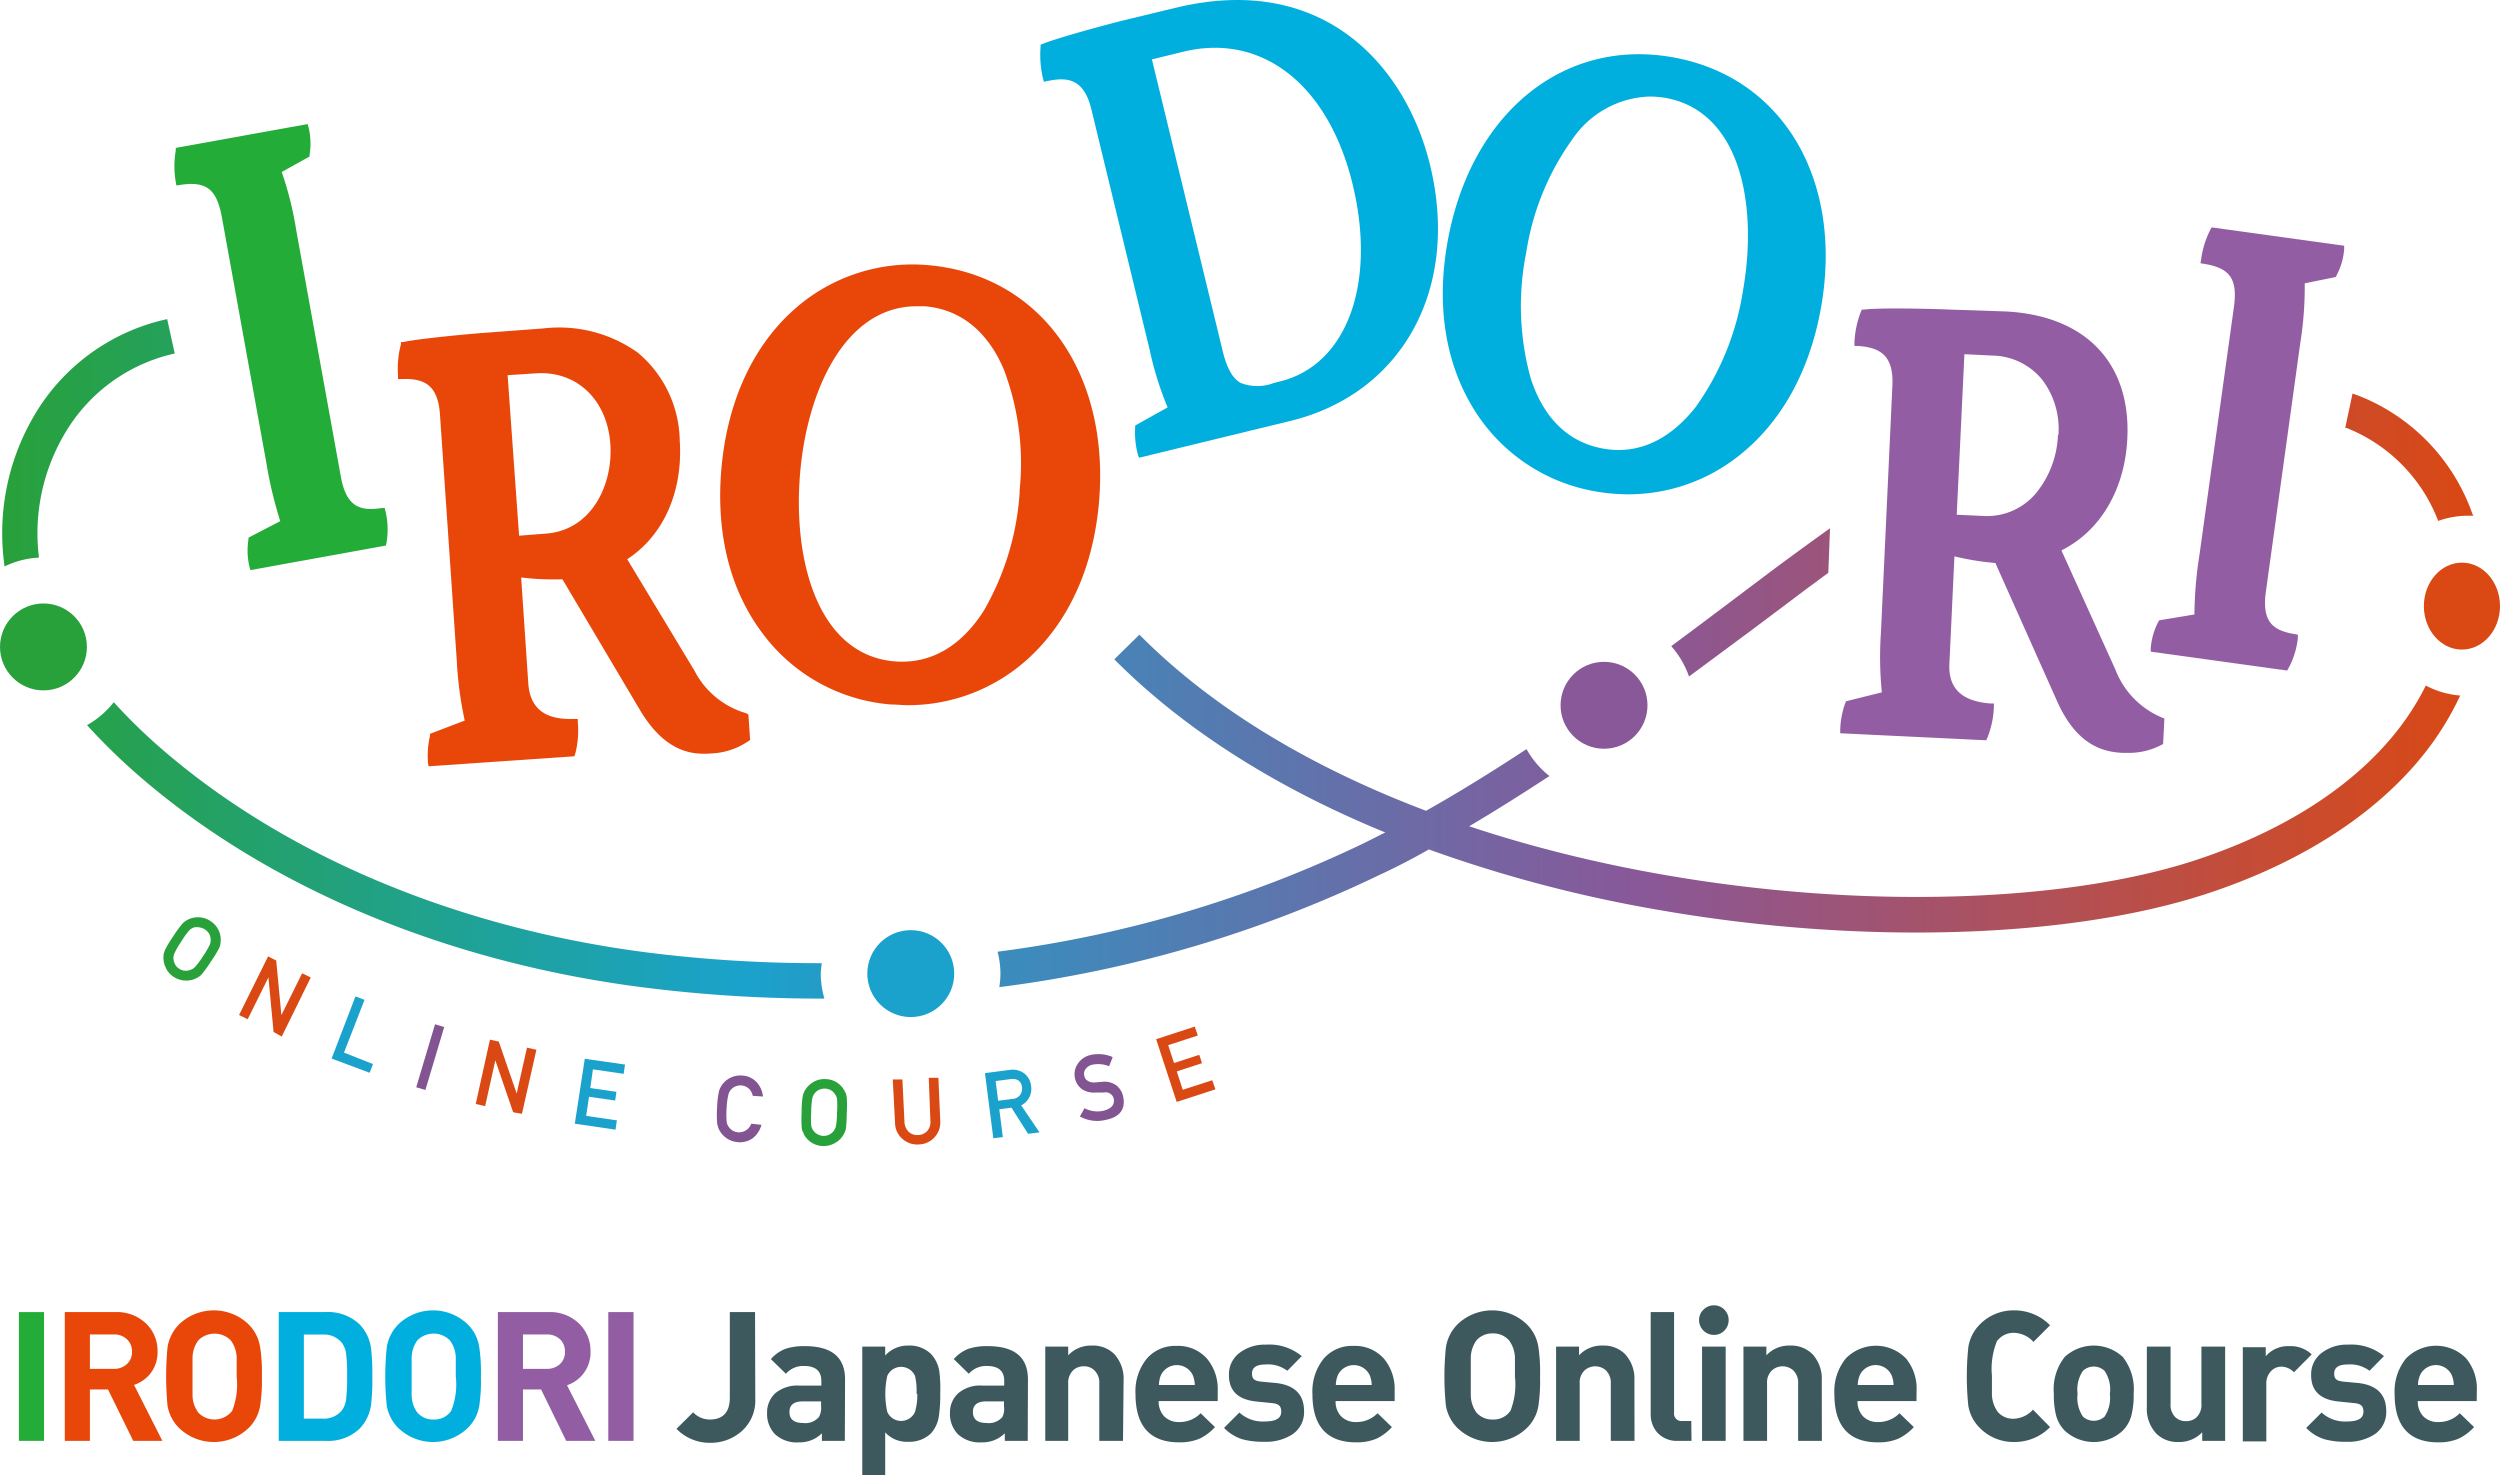 <svg xmlns="http://www.w3.org/2000/svg" xmlns:xlink="http://www.w3.org/1999/xlink" viewBox="0 0 218.03 128.68"><defs><style>.cls-1{fill:#da4813;}.cls-2{fill:#23ac38;}.cls-3{fill:#e94609;}.cls-4{fill:#00afdd;}.cls-5{fill:#925da3;}.cls-6{fill:#3d595e;}.cls-7{fill:#28a13a;}.cls-8{fill:#1aa2cc;}.cls-9{fill:#825491;}.cls-10{fill:#885899;}.cls-11{fill:url(#名称未設定グラデーション_2);}</style><linearGradient id="名称未設定グラデーション_2" x1="0.19" y1="57.46" x2="215.7" y2="57.46" gradientUnits="userSpaceOnUse"><stop offset="0" stop-color="#28a13a"/><stop offset="0.3" stop-color="#1aa2cc"/><stop offset="0.66" stop-color="#885899"/><stop offset="1" stop-color="#da4813"/></linearGradient></defs><g id="Layer_2" data-name="Layer 2"><g id="レイヤー_1" data-name="レイヤー 1"><ellipse class="cls-1" cx="214.71" cy="52.86" rx="3.32" ry="3.79"/><path class="cls-2" d="M3.84,125.66H1.65V114.43H3.84Z"/><path class="cls-3" d="M14.16,125.66H11.62l-2.2-4.48H7.84v4.48H5.65V114.43h4.4a3.66,3.66,0,0,1,2.69,1,3.29,3.29,0,0,1,1,2.43,3,3,0,0,1-.62,1.92,3,3,0,0,1-1.43,1Zm-2.65-7.8a1.39,1.39,0,0,0-.45-1.07,1.62,1.62,0,0,0-1.15-.41H7.84v3H9.91a1.62,1.62,0,0,0,1.15-.41A1.37,1.37,0,0,0,11.51,117.86Z"/><path class="cls-3" d="M22.84,120.05a14.37,14.37,0,0,1-.15,2.54,3.52,3.52,0,0,1-1,1.94,4.37,4.37,0,0,1-6.08,0,3.6,3.6,0,0,1-1-1.94,26.94,26.94,0,0,1,0-5.08,3.63,3.63,0,0,1,1-2,4.37,4.37,0,0,1,6.08,0,3.55,3.55,0,0,1,1,2A14.29,14.29,0,0,1,22.84,120.05Zm-2.2,0c0-.87,0-1.41,0-1.65a2.61,2.61,0,0,0-.52-1.51,2,2,0,0,0-2.82,0,2.61,2.61,0,0,0-.51,1.51q0,.28,0,1.65c0,.9,0,1.45,0,1.64a2.58,2.58,0,0,0,.51,1.51,1.95,1.95,0,0,0,2.95-.16A6.3,6.3,0,0,0,20.64,120.05Z"/><path class="cls-4" d="M32.47,120a19.86,19.86,0,0,1-.1,2.46,3.77,3.77,0,0,1-1,2.13,4,4,0,0,1-3,1.07H24.31V114.43h4.05a4,4,0,0,1,3,1.07,3.72,3.72,0,0,1,1,2.08A19.18,19.18,0,0,1,32.47,120Zm-2.2,0a14.12,14.12,0,0,0-.08-1.91,2,2,0,0,0-.39-1,2,2,0,0,0-1.64-.7H26.5v7.33h1.66a2,2,0,0,0,1.64-.7,2,2,0,0,0,.39-1.05A15.2,15.2,0,0,0,30.27,120Z"/><path class="cls-4" d="M41.94,120.05a14.66,14.66,0,0,1-.14,2.54,3.47,3.47,0,0,1-1,1.94,4.36,4.36,0,0,1-6.07,0,3.6,3.6,0,0,1-1-1.94,24.88,24.88,0,0,1,0-5.08,3.63,3.63,0,0,1,1-2,4.36,4.36,0,0,1,6.07,0,3.5,3.5,0,0,1,1,2A14.58,14.58,0,0,1,41.94,120.05Zm-2.19,0c0-.87,0-1.41,0-1.65a2.61,2.61,0,0,0-.52-1.51,2,2,0,0,0-2.83,0,2.68,2.68,0,0,0-.5,1.51q0,.28,0,1.65c0,.9,0,1.45,0,1.64a2.66,2.66,0,0,0,.5,1.51,1.81,1.81,0,0,0,1.42.6,1.76,1.76,0,0,0,1.53-.76A6.12,6.12,0,0,0,39.75,120.05Z"/><path class="cls-5" d="M51.92,125.66H49.38l-2.19-4.48H45.61v4.48H43.42V114.43h4.4a3.64,3.64,0,0,1,2.68,1,3.29,3.29,0,0,1,1,2.43,3,3,0,0,1-2.05,2.95Zm-2.65-7.8a1.42,1.42,0,0,0-.44-1.07,1.65,1.65,0,0,0-1.15-.41H45.61v3h2.07a1.65,1.65,0,0,0,1.15-.41A1.4,1.4,0,0,0,49.27,117.86Z"/><path class="cls-5" d="M55.25,125.66h-2.2V114.43h2.2Z"/><path class="cls-6" d="M65.87,122a3.57,3.57,0,0,1-1.2,2.83,4.07,4.07,0,0,1-2.76,1A4,4,0,0,1,59,124.61l1.45-1.44a2,2,0,0,0,1.44.63c1.17,0,1.76-.64,1.76-1.92v-7.45h2.2Z"/><path class="cls-6" d="M73.68,125.66h-2V125a2.73,2.73,0,0,1-2,.79,2.79,2.79,0,0,1-2.09-.71,2.54,2.54,0,0,1-.69-1.86,2.27,2.27,0,0,1,.71-1.71,3,3,0,0,1,2.09-.67h1.93v-.41c0-.87-.51-1.3-1.52-1.3a2,2,0,0,0-1.57.68l-1.31-1.28a3.27,3.27,0,0,1,1.28-.9,5.13,5.13,0,0,1,1.69-.23q3.5,0,3.5,2.9Zm-2.07-3v-.44H70c-.77,0-1.15.31-1.15.93s.39.95,1.18.95a1.55,1.55,0,0,0,1.39-.52A1.68,1.68,0,0,0,71.61,122.63Z"/><path class="cls-6" d="M82,121.55a12.35,12.35,0,0,1-.11,1.89A2.88,2.88,0,0,1,81.2,125a2.71,2.71,0,0,1-2,.74,2.54,2.54,0,0,1-2-.82v3.74h-2V117.44h2v.78a2.63,2.63,0,0,1,2-.87,2.67,2.67,0,0,1,2,.74,2.85,2.85,0,0,1,.73,1.58A12.2,12.2,0,0,1,82,121.55Zm-2.07,0A5.26,5.26,0,0,0,79.8,120a1.32,1.32,0,0,0-2.42,0,7.29,7.29,0,0,0,0,3.13,1.32,1.32,0,0,0,2.42,0A5.22,5.22,0,0,0,80,121.55Z"/><path class="cls-6" d="M89.63,125.66h-2V125a2.73,2.73,0,0,1-2,.79,2.79,2.79,0,0,1-2.09-.71,2.54,2.54,0,0,1-.69-1.86,2.24,2.24,0,0,1,.72-1.71,2.91,2.91,0,0,1,2.08-.67h1.93v-.41c0-.87-.5-1.3-1.52-1.3a2,2,0,0,0-1.57.68l-1.31-1.28a3.27,3.27,0,0,1,1.28-.9,5.13,5.13,0,0,1,1.69-.23q3.5,0,3.5,2.9Zm-2.07-3v-.44H86c-.77,0-1.15.31-1.15.93s.39.95,1.18.95a1.55,1.55,0,0,0,1.39-.52A1.68,1.68,0,0,0,87.56,122.63Z"/><path class="cls-6" d="M97.94,125.66H95.87v-5a1.45,1.45,0,0,0-.44-1.16,1.25,1.25,0,0,0-.9-.34,1.29,1.29,0,0,0-.93.34,1.49,1.49,0,0,0-.44,1.16v5h-2v-8.22h2v.76a2.69,2.69,0,0,1,2-.85,2.67,2.67,0,0,1,2,.72,3.2,3.2,0,0,1,.83,2.34Z"/><path class="cls-6" d="M106.2,122.19h-5.15a1.86,1.86,0,0,0,.48,1.33,1.77,1.77,0,0,0,1.32.5,2.54,2.54,0,0,0,1.86-.77l1.25,1.21a4.36,4.36,0,0,1-1.32,1,4.45,4.45,0,0,1-1.8.33c-2.54,0-3.81-1.41-3.81-4.21a4.51,4.51,0,0,1,1-3.11,3.26,3.26,0,0,1,2.59-1.09,3.35,3.35,0,0,1,2.65,1.12,4.12,4.12,0,0,1,.93,2.81Zm-2-1.4a2.43,2.43,0,0,0-.19-.89,1.54,1.54,0,0,0-2.75,0,2.43,2.43,0,0,0-.19.89Z"/><path class="cls-6" d="M113.73,123.08a2.32,2.32,0,0,1-1,2,4.22,4.22,0,0,1-2.47.66,6.91,6.91,0,0,1-1.88-.21,3.78,3.78,0,0,1-1.63-1l1.34-1.34a3,3,0,0,0,2.2.78c1,0,1.45-.29,1.45-.85s-.29-.71-.87-.76l-1.29-.13c-1.6-.16-2.4-.92-2.4-2.3a2.33,2.33,0,0,1,1-2,3.6,3.6,0,0,1,2.21-.66,4.45,4.45,0,0,1,3.14,1l-1.26,1.28a2.79,2.79,0,0,0-1.91-.55c-.78,0-1.17.26-1.17.79s.29.65.85.71l1.3.12C112.92,120.82,113.73,121.62,113.73,123.08Z"/><path class="cls-6" d="M121.63,122.19h-5.15a1.86,1.86,0,0,0,.48,1.33,1.79,1.79,0,0,0,1.32.5,2.54,2.54,0,0,0,1.86-.77l1.25,1.21a4.36,4.36,0,0,1-1.32,1,4.45,4.45,0,0,1-1.8.33c-2.54,0-3.81-1.41-3.81-4.21a4.56,4.56,0,0,1,1-3.11,3.26,3.26,0,0,1,2.59-1.09,3.35,3.35,0,0,1,2.65,1.12,4.12,4.12,0,0,1,.93,2.81Zm-2-1.4a2.43,2.43,0,0,0-.19-.89,1.54,1.54,0,0,0-2.75,0,2.43,2.43,0,0,0-.19.89Z"/><path class="cls-6" d="M134.31,120.05a14.66,14.66,0,0,1-.14,2.54,3.47,3.47,0,0,1-1,1.94,4.36,4.36,0,0,1-6.07,0,3.6,3.6,0,0,1-1-1.94,24.88,24.88,0,0,1,0-5.08,3.63,3.63,0,0,1,1-2,4.36,4.36,0,0,1,6.07,0,3.5,3.5,0,0,1,1,2A14.58,14.58,0,0,1,134.31,120.05Zm-2.19,0c0-.87,0-1.41,0-1.65a2.61,2.61,0,0,0-.52-1.51,1.81,1.81,0,0,0-1.41-.6,1.83,1.83,0,0,0-1.42.6,2.68,2.68,0,0,0-.5,1.51q0,.28,0,1.65c0,.9,0,1.45,0,1.64a2.66,2.66,0,0,0,.5,1.51,1.83,1.83,0,0,0,1.42.6,1.79,1.79,0,0,0,1.54-.76A6.3,6.3,0,0,0,132.12,120.05Z"/><path class="cls-6" d="M142.55,125.66h-2.07v-5a1.49,1.49,0,0,0-.44-1.16,1.4,1.4,0,0,0-1.83,0,1.45,1.45,0,0,0-.44,1.16v5h-2.06v-8.22h2v.76a2.69,2.69,0,0,1,2.05-.85,2.63,2.63,0,0,1,1.94.72,3.16,3.16,0,0,1,.84,2.34Z"/><path class="cls-6" d="M147.52,125.66h-1.16a2.31,2.31,0,0,1-1.84-.74,2.39,2.39,0,0,1-.56-1.61v-8.88H146v8.76a.65.65,0,0,0,.72.74h.78Z"/><path class="cls-6" d="M150.76,115.12a1.29,1.29,0,0,1-.37.92,1.24,1.24,0,0,1-.91.38,1.28,1.28,0,0,1-.92-.38,1.26,1.26,0,0,1-.38-.92,1.22,1.22,0,0,1,.38-.9,1.28,1.28,0,0,1,.92-.38,1.28,1.28,0,0,1,1.28,1.28Zm-.26,10.54h-2.06v-8.22h2.06Z"/><path class="cls-6" d="M158.89,125.66h-2.07v-5a1.49,1.49,0,0,0-.44-1.16,1.4,1.4,0,0,0-1.83,0,1.45,1.45,0,0,0-.44,1.16v5h-2.06v-8.22h2v.76a2.69,2.69,0,0,1,2.05-.85,2.63,2.63,0,0,1,1.94.72,3.16,3.16,0,0,1,.84,2.34Z"/><path class="cls-6" d="M167.14,122.19H162a1.86,1.86,0,0,0,.48,1.33,1.76,1.76,0,0,0,1.32.5,2.57,2.57,0,0,0,1.86-.77l1.25,1.21a4.51,4.51,0,0,1-1.33,1,4.39,4.39,0,0,1-1.8.33c-2.53,0-3.8-1.41-3.8-4.21a4.55,4.55,0,0,1,1-3.11,3.66,3.66,0,0,1,5.24,0,4.12,4.12,0,0,1,.93,2.81Zm-2-1.4a2.24,2.24,0,0,0-.19-.89,1.53,1.53,0,0,0-2.74,0,2.24,2.24,0,0,0-.19.89Z"/><path class="cls-6" d="M178.79,124.46a4.31,4.31,0,0,1-3.13,1.3,4.11,4.11,0,0,1-3-1.23,3.53,3.53,0,0,1-1-1.94,24.88,24.88,0,0,1,0-5.08,3.56,3.56,0,0,1,1-2,4.11,4.11,0,0,1,3-1.23,4.35,4.35,0,0,1,3.13,1.3l-1.45,1.45a2.36,2.36,0,0,0-1.68-.79,1.77,1.77,0,0,0-1.51.74,6.46,6.46,0,0,0-.43,3c0,.87,0,1.42,0,1.64a2.72,2.72,0,0,0,.52,1.53,1.75,1.75,0,0,0,1.38.58,2.36,2.36,0,0,0,1.68-.79Z"/><path class="cls-6" d="M186.08,121.55a7.21,7.21,0,0,1-.19,1.87,3,3,0,0,1-.74,1.33,3.72,3.72,0,0,1-5.1,0,3,3,0,0,1-.74-1.33,7.21,7.21,0,0,1-.19-1.87,4.54,4.54,0,0,1,.95-3.21,3.73,3.73,0,0,1,5.06,0A4.54,4.54,0,0,1,186.08,121.55Zm-2.07,0a2.9,2.9,0,0,0-.47-2,1.38,1.38,0,0,0-1.88,0,2.9,2.9,0,0,0-.47,2,2.93,2.93,0,0,0,.47,2,1.41,1.41,0,0,0,1.88,0A2.93,2.93,0,0,0,184,121.55Z"/><path class="cls-6" d="M194.06,125.66h-2v-.75a2.74,2.74,0,0,1-2.06.85,2.61,2.61,0,0,1-1.94-.73,3.16,3.16,0,0,1-.83-2.33v-5.26h2.07v5a1.49,1.49,0,0,0,.43,1.17,1.29,1.29,0,0,0,.91.33,1.31,1.31,0,0,0,.92-.33,1.49,1.49,0,0,0,.43-1.17v-5h2.07Z"/><path class="cls-6" d="M201.61,118.12l-1.55,1.56a1.53,1.53,0,0,0-1.09-.49,1.22,1.22,0,0,0-.89.37,1.53,1.53,0,0,0-.43,1.15v5H195.6v-8.22h2v.79a2.56,2.56,0,0,1,2.07-.88A2.65,2.65,0,0,1,201.61,118.12Z"/><path class="cls-6" d="M208.11,123.08a2.34,2.34,0,0,1-1,2,4.25,4.25,0,0,1-2.48.66,6.88,6.88,0,0,1-1.87-.21,3.72,3.72,0,0,1-1.63-1l1.34-1.34a3,3,0,0,0,2.2.78c1,0,1.45-.29,1.45-.85s-.29-.71-.87-.76l-1.29-.13c-1.6-.16-2.4-.92-2.4-2.3a2.33,2.33,0,0,1,1-2,3.58,3.58,0,0,1,2.21-.66,4.47,4.47,0,0,1,3.14,1l-1.26,1.28a2.79,2.79,0,0,0-1.91-.55c-.78,0-1.17.26-1.17.79s.28.65.85.71l1.3.12C207.3,120.82,208.11,121.62,208.11,123.08Z"/><path class="cls-6" d="M216,122.19h-5.14a1.86,1.86,0,0,0,.48,1.33,1.76,1.76,0,0,0,1.32.5,2.55,2.55,0,0,0,1.86-.77l1.25,1.21a4.51,4.51,0,0,1-1.33,1,4.39,4.39,0,0,1-1.8.33c-2.53,0-3.8-1.41-3.8-4.21a4.55,4.55,0,0,1,1-3.11,3.66,3.66,0,0,1,5.24,0,4.12,4.12,0,0,1,.93,2.81Zm-2-1.4a2.24,2.24,0,0,0-.19-.89,1.53,1.53,0,0,0-2.74,0,2.24,2.24,0,0,0-.19.89Z"/><path class="cls-7" d="M15.1,81.67a9.67,9.67,0,0,1,.79-1.09,1.49,1.49,0,0,1,.45-.35,1.83,1.83,0,0,1,.93-.23,1.87,1.87,0,0,1,1.09.33,1.92,1.92,0,0,1,.74.88,1.88,1.88,0,0,1,.14.94,1.44,1.44,0,0,1-.14.56,10.78,10.78,0,0,1-.7,1.14,11.13,11.13,0,0,1-.77,1.08,1.44,1.44,0,0,1-.47.36,1.86,1.86,0,0,1-.91.23,2,2,0,0,1-1.11-.33,1.87,1.87,0,0,1-.72-.88,1.91,1.91,0,0,1-.16-.94c0-.1,0-.18.05-.27a2.08,2.08,0,0,1,.1-.3A11.06,11.06,0,0,1,15.1,81.67Zm.7.46a6.33,6.33,0,0,0-.58,1,1,1,0,0,0-.09.52,1.23,1.23,0,0,0,.13.44,1,1,0,0,0,.36.39,1,1,0,0,0,.51.18,1,1,0,0,0,.43-.06.94.94,0,0,0,.46-.28,6.93,6.93,0,0,0,.68-.92,7,7,0,0,0,.59-1,1.07,1.07,0,0,0,.08-.52,1.16,1.16,0,0,0-.12-.43,1.23,1.23,0,0,0-.37-.39,1.28,1.28,0,0,0-.49-.18,1.14,1.14,0,0,0-.46,0,1,1,0,0,0-.44.28A6.83,6.83,0,0,0,15.8,82.13Z"/><path class="cls-1" d="M23.38,83.41l.71.36.45,4.76h0l1.81-3.65.75.37L24.57,90.4,23.86,90l-.45-4.76h0l-1.81,3.65-.75-.37Z"/><path class="cls-8" d="M31,86.9l.79.3L30,91.8l2.53,1-.29.76-3.32-1.24Z"/><path class="cls-9" d="M37.94,89.33l.8.24L37.1,95.06l-.8-.24Z"/><path class="cls-1" d="M42.73,90.67l.77.17,1.56,4.53h0l.9-4,.82.18-1.26,5.59L44.75,97,43.2,92.47h0l-.89,4-.82-.19Z"/><path class="cls-8" d="M51,92.34l3.51.5-.12.81-2.68-.39-.23,1.63,2.28.33-.11.76-2.28-.33-.25,1.67,2.68.39-.12.81L50.13,98Z"/><path class="cls-9" d="M66.41,98.1a2.24,2.24,0,0,1-.78,1.18,1.93,1.93,0,0,1-1.28.33,2,2,0,0,1-1.66-1.14,1.61,1.61,0,0,1-.09-.26,1.22,1.22,0,0,1-.06-.31,9.72,9.72,0,0,1,0-1.33,8.13,8.13,0,0,1,.15-1.33,1.54,1.54,0,0,1,.22-.53,1.83,1.83,0,0,1,.69-.66,1.92,1.92,0,0,1,1.12-.25,1.87,1.87,0,0,1,1.27.58,2.17,2.17,0,0,1,.55,1.25l-.89-.06a1.25,1.25,0,0,0-.33-.62,1.11,1.11,0,0,0-.67-.29,1.21,1.21,0,0,0-.52.09,1.14,1.14,0,0,0-.37.27,1,1,0,0,0-.24.46,6.41,6.41,0,0,0-.15,1.15,7.35,7.35,0,0,0,0,1.15.93.93,0,0,0,.18.49,1,1,0,0,0,.33.32,1,1,0,0,0,.5.16A1.13,1.13,0,0,0,65.52,98Z"/><path class="cls-7" d="M69.91,97A8.55,8.55,0,0,1,70,95.65a1.7,1.7,0,0,1,.19-.54,2,2,0,0,1,.66-.69,1.85,1.85,0,0,1,1.1-.31,1.9,1.9,0,0,1,1.72,1.06,1.32,1.32,0,0,1,.18.55,11.3,11.3,0,0,1,0,1.34,13,13,0,0,1-.07,1.32,1.37,1.37,0,0,1-.21.56,1.79,1.79,0,0,1-.64.68,2,2,0,0,1-2.2,0,2,2,0,0,1-.63-.71c0-.09-.08-.17-.11-.25a1.8,1.8,0,0,1-.07-.31A11.19,11.19,0,0,1,69.91,97Zm.84,0a6.56,6.56,0,0,0,0,1.14.92.92,0,0,0,.21.49,1,1,0,0,0,.34.29,1,1,0,0,0,.51.14,1,1,0,0,0,.53-.12.93.93,0,0,0,.34-.28,1,1,0,0,0,.23-.48A7.52,7.52,0,0,0,73,97a8,8,0,0,0,0-1.15,1,1,0,0,0-.22-.48,1,1,0,0,0-.33-.3,1.17,1.17,0,0,0-.52-.13,1.13,1.13,0,0,0-.51.11,1,1,0,0,0-.36.29,1,1,0,0,0-.22.47A6.61,6.61,0,0,0,70.75,97Z"/><path class="cls-1" d="M77.86,94.14l.84,0,.18,3.69a1.26,1.26,0,0,0,.37.88,1.09,1.09,0,0,0,.82.28,1.13,1.13,0,0,0,.8-.36,1.2,1.2,0,0,0,.27-.91L81,94l.84,0L82,97.73a1.92,1.92,0,0,1-1.87,2.08,1.92,1.92,0,0,1-1.42-.48,1.85,1.85,0,0,1-.65-1.4Z"/><path class="cls-8" d="M85.9,93.59l2.15-.28a1.67,1.67,0,0,1,1.17.23,1.56,1.56,0,0,1,.7,1.15,1.6,1.6,0,0,1-.86,1.71l1.6,2.36-1,.12L88.21,96.6l-1.06.14.31,2.43-.83.1ZM87.05,96l1.26-.16a.88.88,0,0,0,.67-.37.93.93,0,0,0,.15-.66.77.77,0,0,0-.36-.61,1,1,0,0,0-.63-.09l-1.31.17Z"/><path class="cls-9" d="M94.58,96.65a2.43,2.43,0,0,0,1.66.22q1-.25.9-1a.72.72,0,0,0-.87-.59l-.74,0a1.83,1.83,0,0,1-1.18-.3,1.58,1.58,0,0,1-.61-1A1.61,1.61,0,0,1,94,92.77,1.79,1.79,0,0,1,95.15,92a3.09,3.09,0,0,1,1.89.19l-.31.8a2.53,2.53,0,0,0-1.44-.14,1,1,0,0,0-.58.34.71.71,0,0,0-.14.66.6.6,0,0,0,.28.4,1,1,0,0,0,.64.15l.63-.05a1.72,1.72,0,0,1,1.25.32,1.67,1.67,0,0,1,.59,1c.21,1.07-.3,1.76-1.54,2a3.1,3.1,0,0,1-2.24-.3Z"/><path class="cls-1" d="M100.83,90.63l3.37-1.1.26.78-2.58.84.51,1.56,2.2-.72.24.73-2.2.72.52,1.6,2.57-.83L106,95l-3.38,1.1Z"/><circle class="cls-8" cx="79.43" cy="84.91" r="3.79"/><circle class="cls-10" cx="139.89" cy="61.51" r="3.79"/><path class="cls-3" d="M65.07,62.2a7.37,7.37,0,0,1-4.5-3.7L54.7,48.77c3.18-2.07,4.88-5.92,4.58-10.37a10.19,10.19,0,0,0-3.65-7.64,11.8,11.8,0,0,0-8.22-2.12L42.62,29c-1.58.11-6,.52-7.46.83l-.19,0,0,.18a8.47,8.47,0,0,0-.26,2.74l0,.31H35c1.89-.08,3.19.41,3.37,3.08l1.47,21.52a32.28,32.28,0,0,0,.69,5.18L37.5,64l0,.17a7.64,7.64,0,0,0-.17,2.38l.05.28,12.71-.87.07-.2A7.89,7.89,0,0,0,50.39,63l0-.3h-.31c-2.52.1-3.81-.89-4-3l-.63-9.34a23,23,0,0,0,3.6.16l6.72,11.33c2.15,3.65,4.45,4,6.21,3.86a6.14,6.14,0,0,0,3.28-1.07l.16-.1-.15-2.22ZM45.27,46.72l-1-14,2.45-.16c3.56-.25,6.24,2.29,6.51,6.17.24,3.59-1.66,7.54-5.66,7.81Z"/><path class="cls-3" d="M81,23.13a15.51,15.51,0,0,0-12.09,4.18c-3.44,3.24-5.52,8-6,13.62s.76,10.56,3.61,14.33a15.47,15.47,0,0,0,11.19,6.18c.48,0,1,.06,1.42.06a15.54,15.54,0,0,0,10.72-4.23c3.45-3.24,5.52-7.91,6-13.51C96.8,32.45,90.7,24,81,23.13Zm7.93,19.76h0a23.66,23.66,0,0,1-3.16,10.42C84.37,55.49,81.9,58,78,57.68c-6.6-.57-8.88-8.66-8.22-16.42.63-7.36,4-14.55,10.17-14.55l.7,0c3.09.26,5.47,2.16,6.89,5.5A23.05,23.05,0,0,1,88.91,42.89Z"/><path class="cls-2" d="M33.62,44.58l-.07-.27-.28,0c-1.83.28-3.06-.07-3.54-2.72l-3.9-21.54A29.33,29.33,0,0,0,24.57,15L27,13.65l0-.15a6.07,6.07,0,0,0-.09-2.4l-.08-.28L15.33,12.9l0,.21a8.14,8.14,0,0,0,0,2.77l.06.3.3-.05c2.29-.36,3.21.35,3.66,2.81l3.88,21.43a36.54,36.54,0,0,0,1.21,5.08l-2.77,1.44,0,.15a6.07,6.07,0,0,0,.09,2.4l.08.28,11.81-2.14.05-.2A6.88,6.88,0,0,0,33.62,44.58Z"/><path class="cls-4" d="M145.91,5c-9.57-1.72-17.65,4.89-19.66,16.06-1,5.53-.21,10.58,2.27,14.6a15.56,15.56,0,0,0,10.59,7.19,16.69,16.69,0,0,0,2.89.26,15.51,15.51,0,0,0,9.57-3.3c3.74-2.91,6.23-7.37,7.23-12.9C160.81,15.73,155.51,6.72,145.91,5ZM152,25.4a23.63,23.63,0,0,1-4.11,10.09c-1.57,2-4.25,4.32-8.09,3.63s-5.57-3.76-6.33-6.22A23.63,23.63,0,0,1,133.11,22a22.85,22.85,0,0,1,4.08-9.94,8.45,8.45,0,0,1,6.67-3.64,8.57,8.57,0,0,1,1.41.12C151.79,9.73,153.34,17.86,152,25.4Z"/><path class="cls-4" d="M102.49.69,98.14,1.74c-1.54.38-5.87,1.54-7.21,2.09l-.18.07,0,.19a8.92,8.92,0,0,0,.21,2.74l.08.3.3-.06c1.85-.4,3.21-.13,3.84,2.46l5.09,21a28.63,28.63,0,0,0,1.56,5L99,37.11v.17a7.39,7.39,0,0,0,.24,2.37l.1.27,13.16-3.2c9.81-2.38,14.84-11.56,12.22-22.31C122.71,6.08,115.67-2.52,102.49.69ZM111.1,33.4a4,4,0,0,1-2.89,0c-.71-.39-1.22-1.29-1.59-2.84L100.46,5.18l2.74-.67c6.85-1.67,12.65,2.87,14.76,11.54s-.49,15.8-6.35,17.22Z"/><circle class="cls-7" cx="3.79" cy="56.42" r="3.79"/><path class="cls-5" d="M184.48,58.38,179.78,48c3.4-1.69,5.54-5.32,5.75-9.78.31-6.59-3.68-10.73-10.67-11.06L170.07,27c-1.59-.07-6.07-.18-7.51,0l-.19,0-.07.17a8.32,8.32,0,0,0-.57,2.69l0,.31.31,0c1.89.14,3.12.78,3,3.45l-1,21.55a31,31,0,0,0,.08,5.21l-3.13.78-.06.16a7.4,7.4,0,0,0-.44,2.35l0,.28,12.73.61.09-.19a7.94,7.94,0,0,0,.58-2.71v-.31l-.31,0c-2.51-.19-3.68-1.33-3.57-3.48l.44-9.35a23.09,23.09,0,0,0,3.57.58l5.36,12c1.71,3.88,4,4.47,5.72,4.56h.46a6.09,6.09,0,0,0,2.93-.69l.16-.09.11-2.22-.21-.08A7.41,7.41,0,0,1,184.48,58.38Zm-5-20.46a8.56,8.56,0,0,1-1.84,5A5.57,5.57,0,0,1,173,45l-2.35-.11.67-14,2.45.12a5.7,5.7,0,0,1,4.36,2.14A7.08,7.08,0,0,1,179.52,37.92Z"/><path class="cls-5" d="M192.89,19.83l-.11.18a8.14,8.14,0,0,0-.82,2.64l-.05.31.31.05c2.29.37,2.94,1.33,2.6,3.8l-3,21.58a35.12,35.12,0,0,0-.44,5.2l-3.07.51-.08.13a6,6,0,0,0-.66,2.31l0,.29,11.89,1.65.11-.18a7,7,0,0,0,.83-2.67v-.28l-.28-.05c-1.82-.3-2.88-1-2.51-3.69l3-21.68a30.86,30.86,0,0,0,.39-5.22l2.7-.55.07-.13a5.82,5.82,0,0,0,.67-2.31v-.29Z"/><path class="cls-11" d="M152.7,55l3.36-2.52q1.69-1.28,3.39-2.52l.15-3.89Q156.9,48,154.22,50l-3.36,2.53c-1.69,1.27-3.39,2.55-5.11,3.82A7.88,7.88,0,0,1,147.3,59ZM15.24,30.83l-.66-3A17.82,17.82,0,0,0,2.89,36.4,20.24,20.24,0,0,0,.4,49.4a7.69,7.69,0,0,1,3-.77A17.06,17.06,0,0,1,5.54,38,14.82,14.82,0,0,1,15.24,30.83ZM215.57,44.67a17.18,17.18,0,0,0-9.72-10.1l-.68-.25-.64,3,.11,0a14.16,14.16,0,0,1,8,8.11,7.66,7.66,0,0,1,2.59-.45l.52,0C215.65,44.94,215.62,44.8,215.57,44.67Zm-6.65,19.24c-3.82,4.76-9.84,8.6-17.39,11.09-14.63,4.82-40.9,4.55-63.4-2.94,2.37-1.4,4.69-2.87,7-4.38a7.86,7.86,0,0,1-2-2.35c-2.87,1.89-5.78,3.7-8.76,5.38-9.65-3.65-18.41-8.71-25-15.36L97.18,57.5c5.95,6,14,11.16,23.63,15.1l-1.83.92A104.47,104.47,0,0,1,87,83a7.68,7.68,0,0,1,.25,1.93,7.46,7.46,0,0,1-.1,1.16,107.68,107.68,0,0,0,33.19-9.8q2.16-1,4.27-2.21a117.7,117.7,0,0,0,20.13,5.29c17.5,3.06,35.8,2.5,47.76-1.44,8.11-2.67,14.63-6.85,18.83-12.08a25.74,25.74,0,0,0,3.23-5.19,7.74,7.74,0,0,1-3-.87A22.6,22.6,0,0,1,208.92,63.91ZM71.67,84a119,119,0,0,1-14.81-.88C40.16,81.05,25,74.74,14.15,65.36a49,49,0,0,1-4.23-4.12,7.74,7.74,0,0,1-2.33,2,53.58,53.58,0,0,0,4.55,4.44c11.29,9.78,27,16.34,44.35,18.48a122.51,122.51,0,0,0,15,.93h.41a7.8,7.8,0,0,1-.32-2.17A9.07,9.07,0,0,1,71.67,84Z"/></g></g></svg>